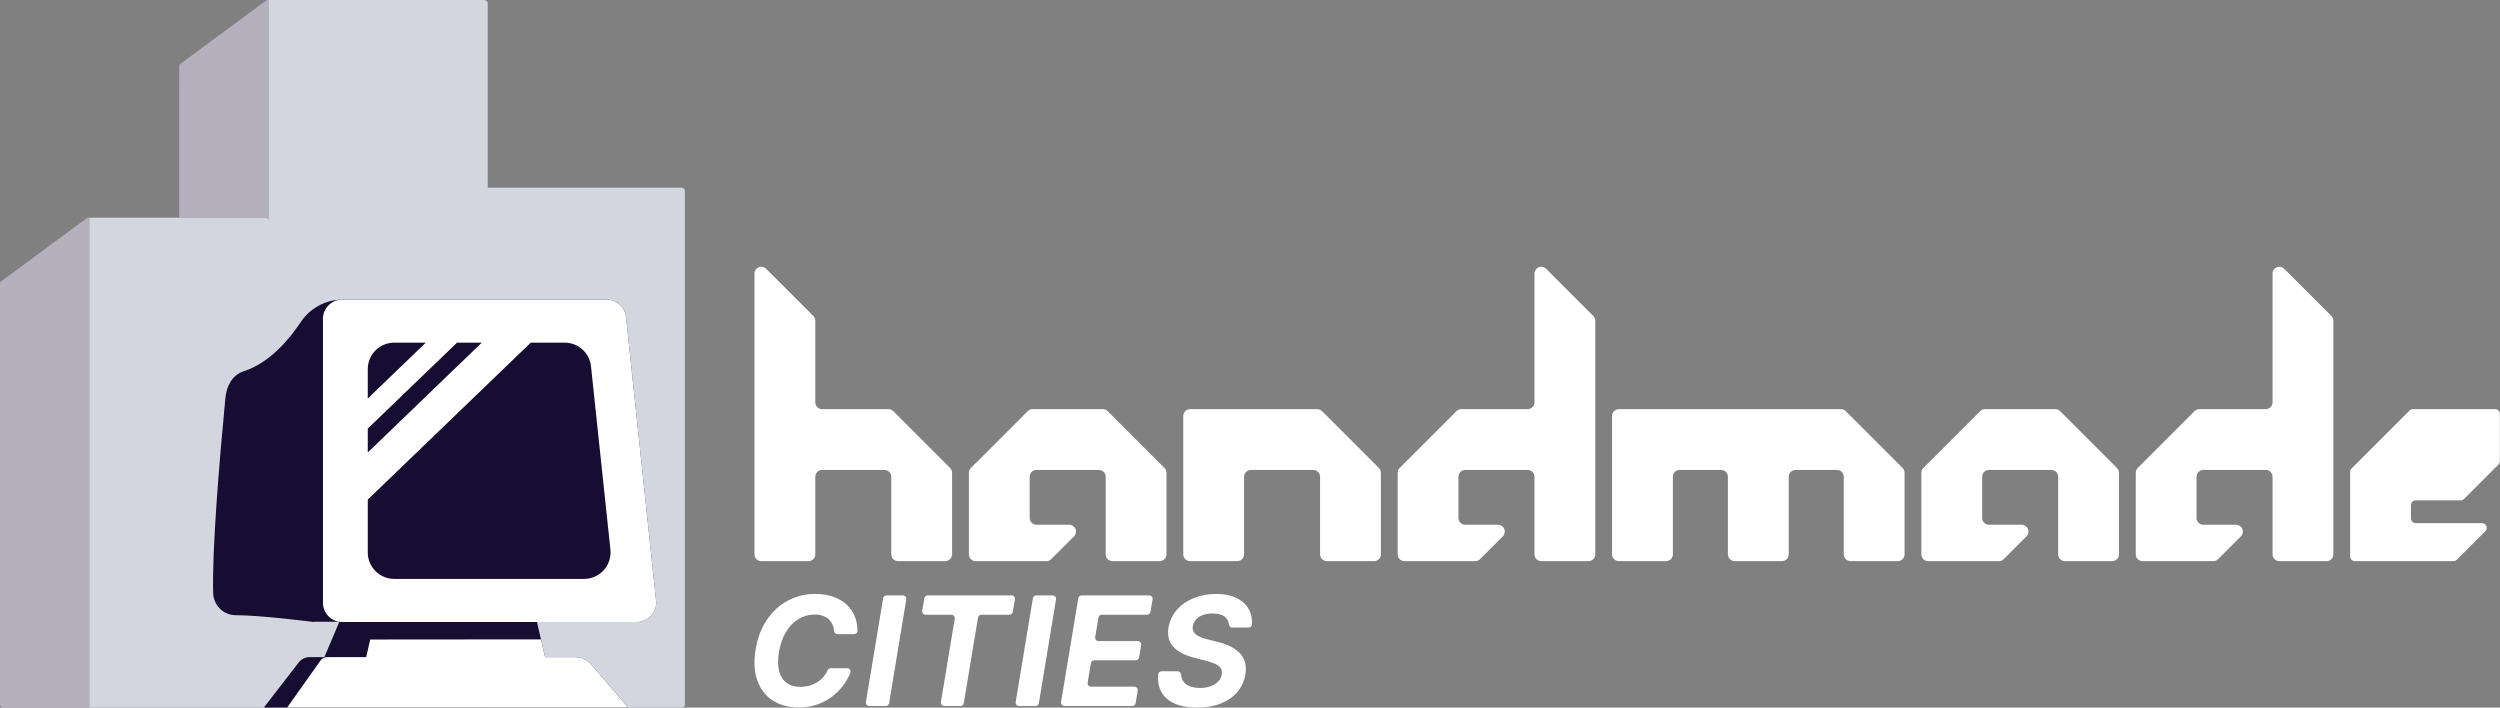 <?xml version="1.0" encoding="UTF-8" standalone="no"?><!DOCTYPE svg PUBLIC "-//W3C//DTD SVG 1.1//EN" "http://www.w3.org/Graphics/SVG/1.1/DTD/svg11.dtd"><svg width="100%" height="100%" viewBox="0 0 6130 1735" version="1.1" xmlns="http://www.w3.org/2000/svg" xmlns:xlink="http://www.w3.org/1999/xlink" xml:space="preserve" xmlns:serif="http://www.serif.com/" style="fill-rule:evenodd;clip-rule:evenodd;stroke-linejoin:round;stroke-miterlimit:2;"><rect x="0" y="0" width="6130" height="1735" fill="#808080" stroke="none"/><g><g><path d="M0,1727.39l0,-939.191l0.015,-93.327c0,-2.541 1.755,-4.911 4.665,-6.301l208.507,-154.015c1.676,-0.8 3.634,-1.227 5.636,-1.227l0.345,0l0,1201.59l-208.867,-0c-2.732,-0 -5.352,-0.793 -7.284,-2.205c-1.932,-1.412 -3.017,-3.327 -3.017,-5.323Z" style="fill:#b4b0be;"/><path d="M439.452,533.704l0,-278.834l0.015,-93.328c0,-2.541 1.755,-4.91 4.665,-6.301l208.507,-154.014c1.676,-0.801 3.634,-1.227 5.636,-1.227l0.346,0l-0,541.232c-0,-1.996 -1.016,-3.911 -2.825,-5.323c-1.809,-1.412 -4.262,-2.205 -6.819,-2.205l-209.525,-0Z" style="fill:#b4b0be;"/><path d="M658.621,1727.39c-0,4.157 -4.318,7.528 -9.644,7.528l-429.809,-0l0,-1201.22l429.809,-0c2.557,-0 5.01,0.793 6.819,2.205c1.809,1.412 2.825,3.327 2.825,5.323l-0,-541.232l527.43,0c2.607,0 5.108,0.793 6.952,2.205c1.844,1.412 2.88,3.327 2.88,5.323l0,452.583l474.439,-0c2.346,-0 4.595,0.615 6.254,1.712c1.659,1.096 2.591,2.583 2.591,4.133l-0,1263.12c-0,3.229 -3.96,5.846 -8.845,5.846l-474.439,-0l0,-7.528c0,4.157 -4.402,7.528 -9.832,7.528l-527.43,-0l-0,-7.528Z" style="fill:#d4d6df;"/></g><g><path d="M1540.29,1734.92l-90.191,-105.15c-10.058,-11.727 -24.737,-18.475 -40.187,-18.475l-73.408,0l-19.893,-86.161l245.073,0c13.401,0 26.172,-5.689 35.135,-15.651c8.963,-9.963 13.276,-23.262 11.865,-36.588l-73.702,-696.066c-2.546,-24.042 -22.824,-42.286 -47,-42.286l-648.827,-0c-1.034,-0 -2.061,0.033 -3.079,0.098c-39.736,1.436 -76.49,21.878 -98.648,55.113c-28.971,43.543 -76.912,100.202 -139.773,120.512c-27.891,8.84 -42.192,36.01 -45.041,65.793c-15.235,159.307 -32.733,372.15 -30.004,477.474c0.798,30.577 25.21,54.94 55.051,54.94c62.95,0.001 191.339,16.661 191.339,16.661l0,-0.58l62.729,-0c0.127,0.02 0.254,0.04 0.381,0.059l-36.792,86.682l-36.184,0c-10.515,0 -20.437,4.872 -26.867,13.194l-85.325,110.431l893.348,-0Z" style="fill:#170d33;"/><path d="M704.102,1734.92l82.02,-115.642c3.552,-5.008 9.31,-7.983 15.449,-7.983l96.34,0l9.876,-43.21l418.655,-0.36l10.059,43.57l73.408,0c15.45,0 30.129,6.748 40.187,18.475l90.191,105.15l-836.185,-0Zm135.05,-209.786c-26.102,0 -47.263,-21.16 -47.263,-47.263l0,-696.066c0,-26.102 21.161,-47.262 47.263,-47.262l648.827,-0c24.176,-0 44.454,18.244 47,42.286l73.702,696.066c1.411,13.326 -2.902,26.625 -11.865,36.588c-8.963,9.962 -21.734,15.651 -35.135,15.651l-722.529,0Zm204.926,-684.949l-77.437,0c-35.826,0 -64.869,29.043 -64.869,64.869l-0,72.151l142.306,-137.02Zm-142.306,210.716l-0,58.506l279.608,-269.222l-60.762,0l-218.846,210.716Zm-0,174.125l-0,129.596c-0,17.205 6.834,33.705 19,45.87c12.165,12.165 28.665,19 45.869,19l465.588,-0c18.393,-0 35.922,-7.809 48.224,-21.482c12.302,-13.674 18.222,-31.927 16.285,-50.218l-47.602,-449.568c-3.494,-32.998 -31.327,-58.039 -64.509,-58.039l-83.168,0l-399.687,384.841Z" style="fill:#fff;"/></g><g><path d="M2015.74,1152.31c-4.42,0 -8.659,1.756 -11.785,4.882c-3.126,3.125 -4.882,7.365 -4.882,11.785l0,190.283c0,4.42 -1.756,8.659 -4.881,11.785c-3.126,3.125 -7.365,4.881 -11.785,4.881l-115.744,0c-4.421,0 -8.66,-1.756 -11.785,-4.881c-3.126,-3.126 -4.882,-7.365 -4.882,-11.785l0,-688.484c0,-6.741 4.061,-12.818 10.289,-15.398c6.228,-2.58 13.396,-1.154 18.163,3.613l115.744,115.744c3.125,3.126 4.881,7.365 4.881,11.785l0,200.046c0,4.42 1.756,8.66 4.882,11.785c3.126,3.126 7.365,4.882 11.785,4.882l162.777,-0c4.42,-0 8.659,1.756 11.785,4.881l139.314,139.315c3.126,3.125 4.882,7.364 4.882,11.785l-0,200.046c-0,4.42 -1.756,8.659 -4.882,11.785c-3.126,3.125 -7.365,4.881 -11.785,4.881l-115.744,0c-4.42,0 -8.66,-1.756 -11.785,-4.881c-3.126,-3.126 -4.882,-7.365 -4.882,-11.785l0,-190.283c0,-4.42 -1.756,-8.66 -4.881,-11.785c-3.126,-3.126 -7.365,-4.882 -11.786,-4.882l-153.013,0Zm1051.4,0c-4.421,0 -8.66,1.756 -11.785,4.882c-3.126,3.125 -4.882,7.365 -4.882,11.785l0,190.283c0,4.42 -1.756,8.659 -4.882,11.785c-3.125,3.125 -7.364,4.881 -11.785,4.881l-115.744,0c-4.42,0 -8.659,-1.756 -11.785,-4.881c-3.125,-3.126 -4.881,-7.365 -4.881,-11.785l-0,-339.361c-0,-4.42 1.756,-8.659 4.881,-11.785c3.126,-3.125 7.365,-4.881 11.785,-4.881l311.854,-0c4.421,-0 8.66,1.756 11.785,4.881l139.315,139.315c3.125,3.125 4.881,7.364 4.881,11.785l0,200.046c0,4.42 -1.756,8.659 -4.881,11.785c-3.126,3.125 -7.365,4.881 -11.785,4.881l-115.745,0c-4.42,0 -8.659,-1.756 -11.785,-4.881c-3.125,-3.126 -4.881,-7.365 -4.881,-11.785l-0,-190.283c-0,-4.42 -1.756,-8.66 -4.882,-11.785c-3.125,-3.126 -7.365,-4.882 -11.785,-4.882l-153.013,0Zm1051.4,0c-4.42,0 -8.659,1.756 -11.785,4.882c-3.125,3.125 -4.881,7.365 -4.881,11.785l-0,190.283c-0,4.42 -1.756,8.659 -4.882,11.785c-3.126,3.125 -7.365,4.881 -11.785,4.881l-115.744,0c-4.42,0 -8.66,-1.756 -11.785,-4.881c-3.126,-3.126 -4.882,-7.365 -4.882,-11.785l0,-339.361c0,-4.42 1.756,-8.659 4.882,-11.785c3.125,-3.125 7.365,-4.881 11.785,-4.881l544.521,-0c4.42,-0 8.66,1.756 11.785,4.881l139.314,139.315c3.126,3.125 4.882,7.364 4.882,11.785l0,200.046c0,4.42 -1.756,8.659 -4.881,11.785c-3.126,3.125 -7.365,4.881 -11.786,4.881l-115.744,0c-4.42,0 -8.659,-1.756 -11.785,-4.881c-3.125,-3.126 -4.881,-7.365 -4.881,-11.785l-0,-190.283c-0,-4.42 -1.756,-8.66 -4.882,-11.785c-3.126,-3.126 -7.365,-4.882 -11.785,-4.882l-101.635,0c-4.42,0 -8.66,1.756 -11.785,4.882c-3.126,3.125 -4.882,7.365 -4.882,11.785l0,190.283c0,4.42 -1.756,8.659 -4.881,11.785c-3.126,3.125 -7.365,4.881 -11.785,4.881l-115.744,0c-4.421,0 -8.66,-1.756 -11.786,-4.881c-3.125,-3.126 -4.881,-7.365 -4.881,-11.785l-0,-190.283c-0,-4.42 -1.756,-8.66 -4.882,-11.785c-3.125,-3.126 -7.365,-4.882 -11.785,-4.882l-101.635,0Zm-1598.65,-144.196c3.126,-3.125 7.365,-4.881 11.785,-4.881l172.54,-0c4.42,-0 8.659,1.756 11.785,4.881l139.314,139.315c3.126,3.125 4.882,7.364 4.882,11.785l-0,200.046c-0,4.42 -1.756,8.659 -4.882,11.785c-3.125,3.125 -7.365,4.881 -11.785,4.881l-115.744,0c-4.42,0 -8.659,-1.756 -11.785,-4.881c-3.126,-3.126 -4.882,-7.365 -4.882,-11.785l0,-190.283c0,-4.42 -1.755,-8.66 -4.881,-11.785c-3.126,-3.126 -7.365,-4.882 -11.785,-4.882l-153.014,0c-4.42,0 -8.659,1.756 -11.785,4.882c-3.125,3.125 -4.881,7.365 -4.881,11.785l-0,101.064c-0,4.421 1.756,8.66 4.881,11.785c3.126,3.126 7.365,4.882 11.785,4.882l80.244,-0c6.741,-0 12.819,4.061 15.398,10.289c2.58,6.227 1.154,13.396 -3.613,18.163l-55.885,55.885c-3.125,3.125 -7.364,4.881 -11.785,4.881l-173.436,0c-4.42,0 -8.66,-1.756 -11.785,-4.881c-3.126,-3.126 -4.882,-7.365 -4.882,-11.785l0,-200.046c0,-4.421 1.756,-8.66 4.882,-11.785l139.314,-139.315Zm2335.48,0c3.125,-3.125 7.364,-4.881 11.785,-4.881l172.539,-0c4.421,-0 8.66,1.756 11.786,4.881l139.314,139.315c3.125,3.125 4.881,7.364 4.881,11.785l0,200.046c0,4.42 -1.756,8.659 -4.881,11.785c-3.126,3.125 -7.365,4.881 -11.785,4.881l-115.744,0c-4.421,0 -8.66,-1.756 -11.786,-4.881c-3.125,-3.126 -4.881,-7.365 -4.881,-11.785l-0,-190.283c-0,-4.42 -1.756,-8.66 -4.882,-11.785c-3.125,-3.126 -7.364,-4.882 -11.785,-4.882l-153.013,0c-4.42,0 -8.66,1.756 -11.785,4.882c-3.126,3.125 -4.882,7.365 -4.882,11.785l0,101.064c0,4.421 1.756,8.66 4.882,11.785c3.125,3.126 7.365,4.882 11.785,4.882l80.244,-0c6.741,-0 12.818,4.061 15.398,10.289c2.579,6.227 1.153,13.396 -3.613,18.163l-55.885,55.885c-3.126,3.125 -7.365,4.881 -11.785,4.881l-173.437,0c-4.42,0 -8.659,-1.756 -11.785,-4.881c-3.125,-3.126 -4.881,-7.365 -4.881,-11.785l-0,-200.046c-0,-4.421 1.756,-8.66 4.881,-11.785l139.315,-139.315Zm-1284.07,0c3.125,-3.125 7.365,-4.881 11.785,-4.881l162.776,-0c4.421,-0 8.66,-1.756 11.786,-4.882c3.125,-3.125 4.881,-7.365 4.881,-11.785l0,-315.79c0,-6.741 4.061,-12.818 10.289,-15.398c6.228,-2.58 13.396,-1.154 18.163,3.613l115.744,115.744c3.126,3.126 4.881,7.365 4.881,11.785l0,572.74c0,4.42 -1.755,8.659 -4.881,11.785c-3.126,3.125 -7.365,4.881 -11.785,4.881l-115.744,0c-4.421,0 -8.66,-1.756 -11.785,-4.881c-3.126,-3.126 -4.882,-7.365 -4.882,-11.785l0,-190.283c0,-4.42 -1.756,-8.66 -4.881,-11.785c-3.126,-3.126 -7.365,-4.882 -11.786,-4.882l-153.013,0c-4.42,0 -8.66,1.756 -11.785,4.882c-3.126,3.125 -4.882,7.365 -4.882,11.785l0,101.064c0,4.421 1.756,8.66 4.882,11.785c3.125,3.126 7.365,4.882 11.785,4.882l80.244,-0c6.741,-0 12.818,4.061 15.398,10.289c2.58,6.227 1.154,13.396 -3.613,18.163l-55.885,55.885c-3.126,3.125 -7.365,4.881 -11.785,4.881l-173.436,0c-4.421,0 -8.66,-1.756 -11.786,-4.881c-3.125,-3.126 -4.881,-7.365 -4.881,-11.785l-0,-200.046c-0,-4.421 1.756,-8.66 4.881,-11.785l139.315,-139.315Zm1809.77,0c3.125,-3.125 7.365,-4.881 11.785,-4.881l162.777,-0c4.42,-0 8.659,-1.756 11.785,-4.882c3.125,-3.125 4.881,-7.365 4.881,-11.785l0,-315.79c0,-6.741 4.061,-12.818 10.289,-15.398c6.228,-2.58 13.396,-1.154 18.163,3.613l115.744,115.744c3.126,3.126 4.882,7.365 4.882,11.785l-0,572.74c-0,4.42 -1.756,8.659 -4.882,11.785c-3.126,3.125 -7.365,4.881 -11.785,4.881l-115.744,0c-4.42,0 -8.66,-1.756 -11.785,-4.881c-3.126,-3.126 -4.882,-7.365 -4.882,-11.785l0,-190.283c0,-4.42 -1.756,-8.66 -4.881,-11.785c-3.126,-3.126 -7.365,-4.882 -11.785,-4.882l-153.014,0c-4.42,0 -8.659,1.756 -11.785,4.882c-3.126,3.125 -4.882,7.365 -4.882,11.785l0,101.064c0,4.421 1.756,8.66 4.882,11.785c3.126,3.126 7.365,4.882 11.785,4.882l80.244,-0c6.741,-0 12.818,4.061 15.398,10.289c2.58,6.227 1.154,13.396 -3.613,18.163l-55.885,55.885c-3.126,3.125 -7.365,4.881 -11.785,4.881l-173.436,0c-4.421,0 -8.66,-1.756 -11.785,-4.881c-3.126,-3.126 -4.882,-7.365 -4.882,-11.785l0,-200.046c0,-4.421 1.756,-8.66 4.882,-11.785l139.314,-139.315Zm527.2,-1.497c2.166,-2.167 5.105,-3.384 8.169,-3.384l201.687,-0c3.064,-0 6.003,1.217 8.17,3.384c2.166,2.166 3.383,5.105 3.383,8.169l0,115.967c0,3.064 -1.217,6.003 -3.383,8.17l-84.543,84.542c-2.166,2.167 -5.105,3.384 -8.169,3.384l-110.377,-0c-6.381,0 -11.553,5.173 -11.553,11.553l-0,32.797c-0,6.381 5.172,11.554 11.553,11.554l162.741,-0c4.672,0 8.885,2.815 10.673,7.132c1.789,4.317 0.8,9.287 -2.504,12.591l-70.066,70.066c-2.167,2.167 -5.106,3.384 -8.17,3.384l-241.751,0c-6.381,0 -11.554,-5.172 -11.554,-11.553l0,-207.277c0,-3.064 1.218,-6.003 3.384,-8.17l142.31,-142.309Z" style="fill:#fff;"/><path d="M1958.71,1734.74c-24.628,-0 -45.768,-5.611 -63.42,-16.833c-17.652,-11.222 -30.36,-27.479 -38.125,-48.771c-7.761,-21.282 -9.219,-46.898 -4.373,-76.848c0.004,-0.025 0.008,-0.049 0.012,-0.073c4.976,-29.102 14.527,-53.778 28.655,-74.03c14.134,-20.261 31.362,-35.638 51.683,-46.132c20.321,-10.494 42.128,-15.741 65.421,-15.741c16.136,-0 30.724,2.214 43.766,6.642c13.042,4.428 24.203,10.858 33.484,19.29c9.281,8.431 16.227,18.744 20.837,30.936c3.763,9.952 5.748,21.056 5.954,33.312c0.032,2.222 -0.828,4.364 -2.388,5.947c-1.561,1.582 -3.69,2.473 -5.912,2.473c-10.884,0.032 -30.011,0.032 -40.74,0.032c-4.259,-0 -7.833,-3.214 -8.284,-7.45c-0.436,-4.593 -1.373,-8.842 -2.769,-12.749c-2.123,-5.945 -5.247,-10.98 -9.372,-15.105c-4.125,-4.124 -9.19,-7.279 -15.195,-9.462c-6.005,-2.184 -12.769,-3.276 -20.291,-3.276c-14.437,-0 -27.691,3.639 -39.762,10.919c-12.072,7.279 -22.262,17.773 -30.573,31.482c-8.305,13.701 -14.096,30.189 -17.373,49.464c-0.004,0.024 -0.008,0.047 -0.012,0.071c-3.027,18.788 -2.843,34.487 0.552,47.096c3.397,12.617 9.493,22.141 18.289,28.571c8.796,6.43 19.805,9.645 33.029,9.645c8.129,-0 15.832,-1.032 23.112,-3.094c7.279,-2.062 13.951,-5.065 20.017,-9.008c6.066,-3.943 11.344,-8.735 15.833,-14.376c3.414,-4.292 6.267,-9.022 8.559,-14.191c1.321,-3.024 4.308,-4.978 7.608,-4.978c9.313,-0.03 28.148,-0.03 40.429,-0.03c2.753,-0.001 5.329,1.358 6.882,3.63c1.554,2.273 1.885,5.166 0.885,7.731c-3.408,8.432 -7.746,16.63 -13.045,24.58c-7.643,11.464 -17.046,21.746 -28.207,30.845c-11.161,9.099 -23.9,16.287 -38.216,21.565c-14.315,5.277 -29.966,7.916 -46.95,7.916Zm255.221,-274.789c2.447,0 4.771,1.076 6.354,2.942c1.584,1.866 2.267,4.334 1.868,6.749l-42.015,254.482c-0.665,4.024 -4.144,6.976 -8.222,6.976l-40.425,0c-2.448,0 -4.773,-1.076 -6.356,-2.944c-1.583,-1.867 -2.265,-4.336 -1.865,-6.752l42.186,-254.482c0.667,-4.022 4.145,-6.971 8.221,-6.971l40.254,0Zm55.471,47.315c-2.459,-0 -4.792,-1.086 -6.375,-2.967c-1.584,-1.881 -2.256,-4.365 -1.836,-6.788l5.304,-30.648c0.692,-3.994 4.157,-6.912 8.211,-6.912l205.684,0c2.453,0 4.782,1.081 6.365,2.955c1.584,1.874 2.261,4.35 1.852,6.769l-5.187,30.648c-0.678,4.009 -4.151,6.943 -8.216,6.943l-68.876,-0c-4.077,-0 -7.554,2.948 -8.221,6.97l-34.812,209.895c-0.667,4.021 -4.145,6.969 -8.221,6.969l-39.702,0c-2.448,0 -4.773,-1.076 -6.356,-2.944c-1.583,-1.868 -2.265,-4.337 -1.865,-6.753l33.908,-204.44c0.4,-2.416 -0.282,-4.885 -1.865,-6.753c-1.583,-1.867 -3.908,-2.944 -6.356,-2.944l-63.436,-0Zm311.744,-47.315c2.448,0 4.771,1.076 6.355,2.942c1.583,1.866 2.266,4.334 1.867,6.749l-42.015,254.482c-0.664,4.024 -4.144,6.976 -8.222,6.976l-40.425,0c-2.448,0 -4.772,-1.076 -6.356,-2.944c-1.583,-1.867 -2.265,-4.336 -1.865,-6.752l42.186,-254.482c0.667,-4.022 4.145,-6.971 8.221,-6.971l40.254,0Zm28.831,271.149c-2.448,0 -4.773,-1.076 -6.356,-2.944c-1.583,-1.867 -2.265,-4.336 -1.865,-6.752l42.186,-254.482c0.667,-4.022 4.145,-6.971 8.221,-6.971l165.78,0c2.453,0 4.782,1.081 6.365,2.955c1.583,1.874 2.261,4.35 1.851,6.769l-5.186,30.648c-0.679,4.009 -4.151,6.943 -8.217,6.943l-111.097,-0c-4.076,-0 -7.553,2.947 -8.221,6.967l-7.967,47.936c-0.401,2.416 0.28,4.886 1.864,6.754c1.583,1.868 3.908,2.945 6.357,2.945l96.257,0c2.449,0 4.773,1.077 6.357,2.945c1.583,1.868 2.265,4.338 1.864,6.754l-5.058,30.466c-0.668,4.02 -4.145,6.968 -8.221,6.968l-101.791,0c-4.077,0 -7.555,2.949 -8.221,6.971l-7.975,48.118c-0.4,2.415 0.282,4.884 1.865,6.752c1.584,1.867 3.908,2.944 6.356,2.944l106.277,-0c2.448,-0 4.772,1.076 6.355,2.943c1.584,1.866 2.266,4.335 1.867,6.75l-5.069,30.648c-0.665,4.023 -4.144,6.973 -8.222,6.973l-166.356,0Zm325.095,3.822c-21.837,-0 -40.308,-3.367 -55.413,-10.1c-15.104,-6.733 -26.083,-16.712 -32.938,-29.936c-5.932,-11.444 -8.252,-25.206 -6.961,-41.285c0.348,-4.304 3.942,-7.619 8.259,-7.619c10.288,-0.048 28.873,-0.048 39.685,-0.048c4.4,0.002 8.041,3.425 8.314,7.817c0.17,5.64 1.586,10.584 4.114,14.839c3.64,6.127 9.099,10.707 16.378,13.74c7.279,3.033 15.893,4.549 25.841,4.549c9.706,0 18.41,-1.425 26.114,-4.276c7.704,-2.851 13.922,-6.794 18.653,-11.829c4.732,-5.035 7.643,-10.828 8.735,-17.379c0.971,-6.066 0.03,-11.161 -2.821,-15.286c-2.851,-4.125 -7.491,-7.643 -13.921,-10.555c-6.416,-2.905 -14.342,-5.509 -23.778,-7.81c-0.036,-0.009 -0.072,-0.018 -0.108,-0.027c-1.275,-0.329 -28.127,-7.259 -28.16,-7.267l-0.01,-0.003c-21.954,-5.702 -38.541,-14.466 -49.761,-26.293c-11.2,-11.805 -15.24,-27.687 -12.121,-47.648c0.008,-0.054 0.018,-0.109 0.027,-0.164c2.915,-16.482 9.798,-30.874 20.647,-43.178c10.858,-12.314 24.628,-21.868 41.309,-28.662c16.681,-6.793 34.97,-10.19 54.867,-10.19c20.017,-0 36.942,3.457 50.772,10.372c13.83,6.916 23.93,16.561 30.299,28.935c5.341,10.376 7.59,22.16 6.746,35.35c-0.291,4.343 -3.899,7.716 -8.251,7.716c-10.416,0.063 -29.286,0.063 -39.909,0.063c-4.191,-0 -7.729,-3.113 -8.264,-7.27c-0.742,-7.598 -3.841,-13.689 -9.101,-18.298c-6.854,-6.005 -17.136,-9.008 -30.845,-9.008c-9.342,0 -17.47,1.304 -24.386,3.913c-6.915,2.608 -12.404,6.217 -16.469,10.828c-4.064,4.61 -6.642,9.887 -7.734,15.832c-0.849,4.731 -0.485,8.917 1.092,12.556c1.577,3.64 4.155,6.764 7.734,9.372c3.579,2.609 7.856,4.823 12.83,6.642c4.95,1.812 10.202,3.383 15.753,4.713c0.047,0.011 0.093,0.023 0.139,0.035c1.249,0.322 21.451,5.53 23.123,5.961c0.08,0.02 0.16,0.04 0.24,0.058c11.231,2.545 21.409,6.053 30.534,10.525c9.159,4.489 16.863,9.918 23.111,16.287c6.248,6.369 10.646,13.922 13.194,22.657c2.547,8.735 2.911,18.743 1.092,30.026c-2.791,16.621 -9.372,30.997 -19.745,43.129c-10.373,12.132 -23.9,21.534 -40.582,28.207c-16.681,6.673 -36.122,10.009 -58.324,10.009Z" style="fill:#fff;"/></g></g></svg>
